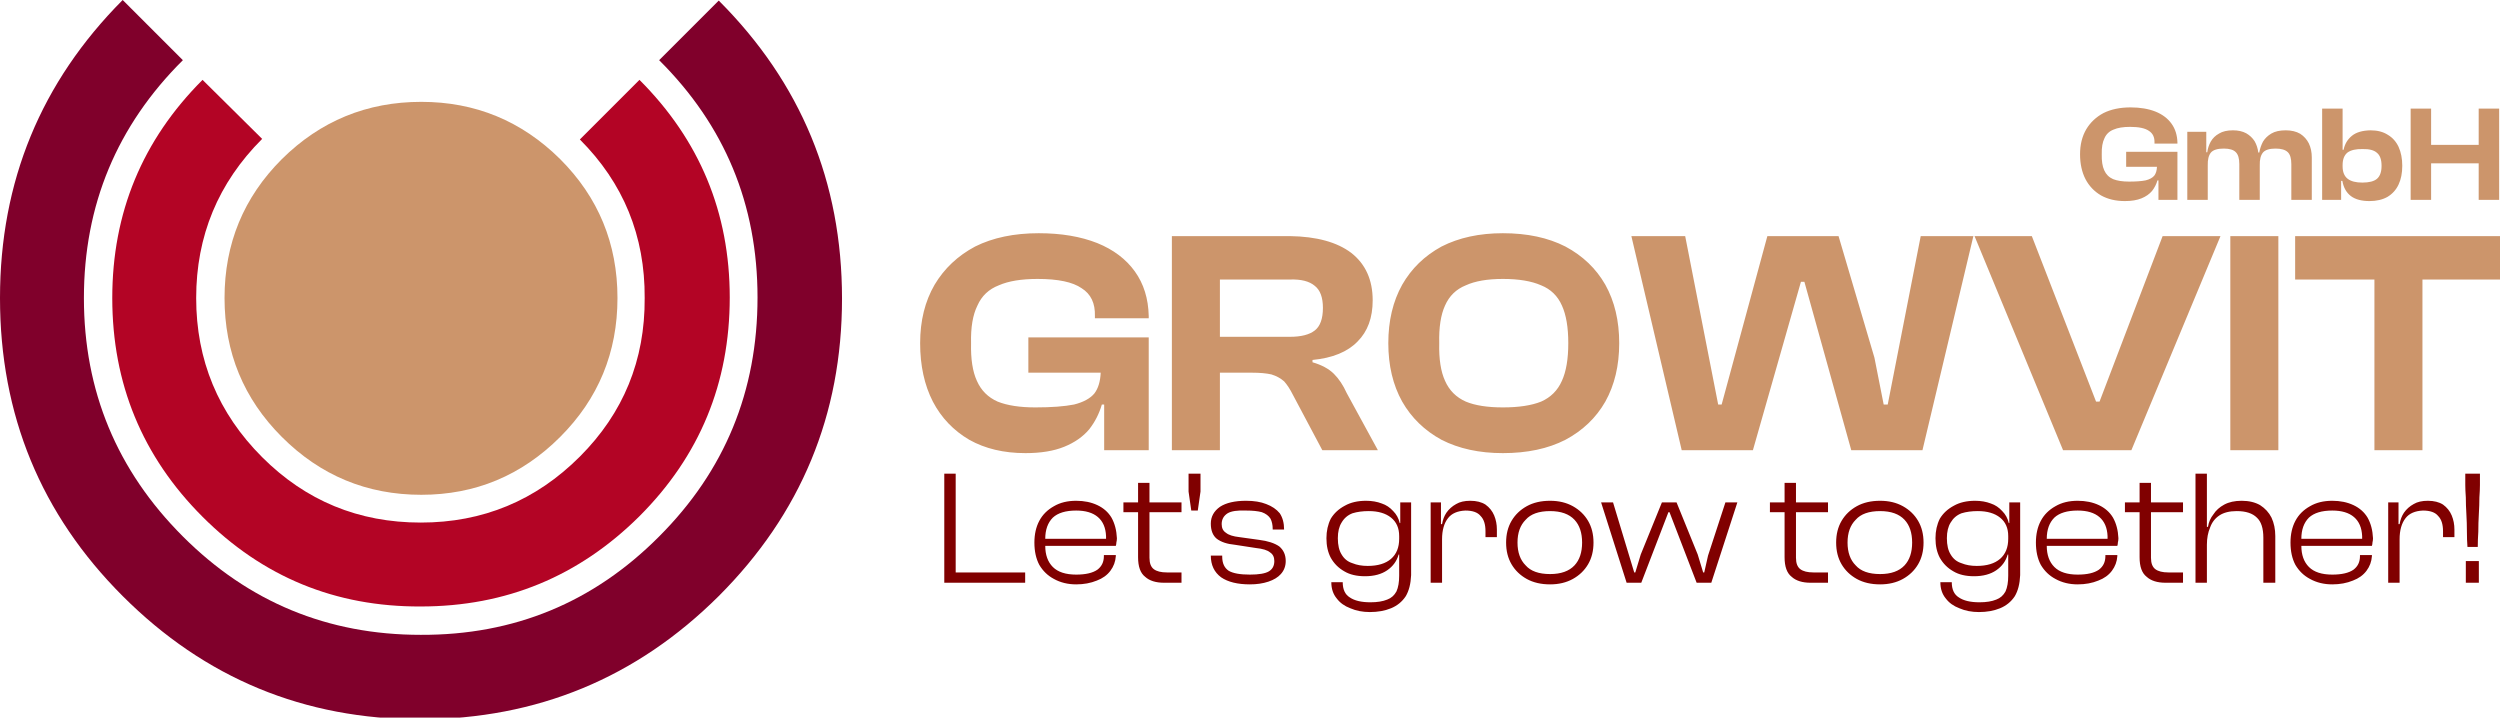 
<svg xmlns="http://www.w3.org/2000/svg" version="1.1" xmlns:xlink="http://www.w3.org/1999/xlink" preserveAspectRatio="none" x="0px" y="0px" width="216px" height="62px" viewBox="0 0 216 62">
<defs>
<g id="Layer0_0_MEMBER_0_FILL">
<path fill="#CC956B" stroke="none" d="
M 402.25 413.35
Q 402.25 406.3 397.3 401.35 392.3 396.4 385.3 396.4 378.25 396.4 373.25 401.35 368.3 406.3 368.3 413.35 368.3 420.4 373.25 425.35 378.25 430.35 385.3 430.35 392.3 430.35 397.3 425.35 402.25 420.4 402.25 413.35 Z"/>

<path fill="#B30425" stroke="none" d="
M 399 399.65
Q 404.65 405.3 404.6 413.35 404.65 421.4 399 427.05 393.3 432.75 385.25 432.75 377.2 432.75 371.55 427.1 365.85 421.4 365.85 413.35 365.85 405.3 371.55 399.6
L 366.4 394.5
Q 358.6 402.3 358.6 413.35 358.6 424.45 366.4 432.25 374.2 440.05 385.25 440 396.3 440 404.15 432.2 411.95 424.4 411.95 413.3 411.95 402.3 404.15 394.5
L 399 399.65 Z"/>

<path fill="#80002B" stroke="none" d="
M 364.7 392.8
L 359.5 387.6
Q 348.9 398.25 348.9 413.35 348.9 428.5 359.5 439.1 370.15 449.75 385.25 449.75 400.35 449.7 411 439.1 421.65 428.45 421.65 413.4 421.65 398.3 411 387.65
L 405.85 392.8
Q 414.35 401.25 414.35 413.3 414.35 425.45 405.85 433.95 397.35 442.5 385.25 442.45 373.2 442.45 364.7 433.95 356.15 425.4 356.15 413.35 356.15 401.3 364.7 392.8 Z"/>
</g>

<g id="Layer0_0_MEMBER_1_MEMBER_0_FILL">
<path fill="#800000" stroke="none" d="
M 470.3 427.9
L 470.55 429.65 471.15 429.65 471.4 427.9 471.4 426.25 470.3 426.25 470.3 427.9
M 478.05 431.35
L 478.05 431.4 479.1 431.4
Q 479.1 430.5 478.7 429.9 478.25 429.35 477.45 429.05 476.7 428.75 475.6 428.75 474.05 428.75 473.2 429.3 472.35 429.9 472.35 430.85 472.35 431.8 472.9 432.25 473.5 432.7 474.55 432.8
L 476.5 433.1
Q 477.45 433.2 477.8 433.5 478.2 433.75 478.2 434.3 478.2 434.95 477.7 435.25 477.2 435.55 475.95 435.55 474.6 435.55 474 435.2 473.4 434.8 473.4 433.9
L 473.4 433.8 472.35 433.8
Q 472.35 435.1 473.3 435.8 474.25 436.45 475.95 436.45 476.9 436.45 477.65 436.2 478.4 435.95 478.8 435.5 479.25 435 479.25 434.3 479.25 433.45 478.65 432.95 478 432.5 476.8 432.35
L 475 432.1
Q 474.1 432 473.75 431.7 473.35 431.45 473.35 430.9 473.35 430.25 473.9 429.9 474.4 429.6 475.6 429.65 476.5 429.65 477.05 429.8 477.6 430 477.85 430.4 478.05 430.8 478.05 431.35
M 448.85 426.25
L 447.8 426.25 447.8 436.3 455.25 436.3 455.25 435.35 448.85 435.35 448.85 426.25
M 464.3 429.8
L 465.65 429.8 465.65 433.95
Q 465.65 435.25 466.3 435.75 466.9 436.3 468.05 436.3
L 469.65 436.3 469.65 435.35 468.3 435.35
Q 467.5 435.35 467.1 435.05 466.7 434.75 466.7 434
L 466.7 429.8 469.65 429.8 469.65 428.9 466.7 428.9 466.7 427.1 465.65 427.1 465.65 428.9 464.3 428.9 464.3 429.8
M 456.55 430.6
Q 456.1 431.45 456.1 432.6 456.1 433.8 456.55 434.65 457.05 435.5 457.9 435.95 458.8 436.45 459.95 436.45 461 436.45 461.85 436.1 462.65 435.8 463.1 435.2 463.55 434.6 463.6 433.85
L 463.6 433.75 462.5 433.75 462.5 433.85
Q 462.5 434.65 461.9 435.1 461.25 435.55 459.95 435.55 458.5 435.55 457.8 434.85 457.1 434.15 457.1 432.9
L 463.6 432.9
Q 463.65 432.75 463.65 432.6 463.7 432.4 463.7 432.2 463.65 431.1 463.2 430.3 462.75 429.55 461.9 429.15 461.05 428.75 459.95 428.75 458.75 428.75 457.9 429.25 457 429.75 456.55 430.6
M 457.1 432.25
Q 457.1 431 457.8 430.3 458.5 429.65 459.95 429.65 461.25 429.65 461.95 430.25 462.65 430.85 462.7 432 462.7 432.15 462.7 432.25
L 457.1 432.25
M 520.85 428.9
L 519.75 428.9 518.15 433.8 517.8 435.35 517.7 435.35 517.2 433.7 515.25 428.9 513.9 428.9 511.95 433.7 511.45 435.35 511.35 435.35 509.4 428.9 508.3 428.9 510.65 436.3 512 436.3 514.5 429.8 514.6 429.8 517.1 436.3 518.45 436.3 520.85 428.9
M 490.8 428.9
L 489.8 428.9 489.8 430.8 489.75 430.8
Q 489.6 430.15 489.15 429.7 488.7 429.2 488.1 429 487.45 428.75 486.65 428.75 485.5 428.75 484.7 429.2 483.85 429.65 483.4 430.4 483 431.2 483 432.2 483 433.25 483.4 434 483.85 434.8 484.65 435.25 485.4 435.7 486.55 435.7 487.8 435.7 488.6 435.15 489.4 434.6 489.65 433.7
L 489.7 433.7 489.7 435.65
Q 489.7 436.55 489.45 437.1 489.15 437.65 488.6 437.85 488 438.1 487.05 438.1 485.8 438.1 485.15 437.65 484.5 437.25 484.5 436.25
L 483.45 436.25
Q 483.45 437.15 483.95 437.75 484.4 438.35 485.2 438.65 486 439 487 439 488.1 439 488.95 438.65 489.8 438.3 490.3 437.55 490.75 436.8 490.8 435.6
L 490.8 428.9
M 488.95 430.3
Q 489.7 430.9 489.7 432
L 489.7 432.25
Q 489.7 433.45 488.95 434.1 488.2 434.75 486.8 434.75 486 434.75 485.4 434.5 484.75 434.3 484.4 433.7 484.05 433.15 484.05 432.2 484.05 431.3 484.4 430.75 484.75 430.15 485.4 429.9 486.05 429.7 486.9 429.7 488.2 429.7 488.95 430.3
M 500.05 430.6
Q 499.55 431.45 499.55 432.6 499.55 433.75 500.05 434.6 500.55 435.45 501.45 435.95 502.35 436.45 503.6 436.45 504.8 436.45 505.7 435.95 506.6 435.45 507.1 434.6 507.6 433.75 507.6 432.6 507.6 431.45 507.1 430.6 506.6 429.75 505.7 429.25 504.8 428.75 503.6 428.75 502.35 428.75 501.45 429.25 500.55 429.75 500.05 430.6
M 503.6 429.7
Q 505.1 429.7 505.85 430.5 506.55 431.25 506.55 432.6 506.55 433.95 505.85 434.7 505.1 435.5 503.6 435.5 502.05 435.5 501.35 434.7 500.6 433.95 500.6 432.6 500.6 431.25 501.35 430.5 502.05 429.7 503.6 429.7
M 497.65 429.1
Q 497.1 428.75 496.25 428.75 495.45 428.75 494.95 429.05 494.4 429.35 494.05 429.85 493.75 430.3 493.65 430.9
L 493.55 430.9 493.55 428.9 492.6 428.9 492.6 436.3 493.65 436.3 493.65 432.3
Q 493.65 431.05 494.2 430.35 494.7 429.7 495.8 429.65 496.8 429.65 497.2 430.15 497.65 430.6 497.65 431.55
L 497.65 432.1 498.7 432.1 498.7 431.4
Q 498.7 430.7 498.45 430.1 498.2 429.5 497.65 429.1
M 548.8 430.6
Q 548.35 431.45 548.35 432.6 548.35 433.8 548.8 434.65 549.3 435.5 550.15 435.95 551.05 436.45 552.2 436.45 553.25 436.45 554.1 436.1 554.9 435.8 555.35 435.2 555.8 434.6 555.85 433.85
L 555.85 433.75 554.75 433.75 554.75 433.85
Q 554.75 434.65 554.15 435.1 553.5 435.55 552.2 435.55 550.75 435.55 550.05 434.85 549.35 434.15 549.35 432.9
L 555.85 432.9
Q 555.9 432.75 555.9 432.6 555.95 432.4 555.95 432.2 555.9 431.1 555.45 430.3 555 429.55 554.15 429.15 553.3 428.75 552.2 428.75 551 428.75 550.15 429.25 549.25 429.75 548.8 430.6
M 549.35 432.25
Q 549.35 431 550.05 430.3 550.75 429.65 552.2 429.65 553.5 429.65 554.2 430.25 554.9 430.85 554.95 432 554.95 432.15 554.95 432.25
L 549.35 432.25
M 561.9 429.8
L 561.9 428.9 558.95 428.9 558.95 427.1 557.9 427.1 557.9 428.9 556.55 428.9 556.55 429.8 557.9 429.8 557.9 433.95
Q 557.9 435.25 558.55 435.75 559.15 436.3 560.3 436.3
L 561.9 436.3 561.9 435.35 560.55 435.35
Q 559.75 435.35 559.35 435.05 558.95 434.75 558.95 434
L 558.95 429.8 561.9 429.8
M 529.2 429.8
L 529.2 428.9 526.25 428.9 526.25 427.1 525.2 427.1 525.2 428.9 523.85 428.9 523.85 429.8 525.2 429.8 525.2 433.95
Q 525.2 435.25 525.85 435.75 526.45 436.3 527.6 436.3
L 529.2 436.3 529.2 435.35 527.85 435.35
Q 527.05 435.35 526.65 435.05 526.25 434.75 526.25 434
L 526.25 429.8 529.2 429.8
M 540.8 429.2
Q 539.95 429.65 539.5 430.4 539.1 431.2 539.1 432.2 539.1 433.25 539.5 434 539.95 434.8 540.75 435.25 541.5 435.7 542.65 435.7 543.9 435.7 544.7 435.15 545.5 434.6 545.75 433.7
L 545.8 433.7 545.8 435.65
Q 545.8 436.55 545.55 437.1 545.25 437.65 544.7 437.85 544.1 438.1 543.15 438.1 541.9 438.1 541.25 437.65 540.6 437.25 540.6 436.25
L 539.55 436.25
Q 539.55 437.15 540.05 437.75 540.5 438.35 541.3 438.65 542.1 439 543.1 439 544.2 439 545.05 438.65 545.9 438.3 546.4 437.55 546.85 436.8 546.9 435.6
L 546.9 428.9 545.9 428.9 545.9 430.8 545.85 430.8
Q 545.7 430.15 545.25 429.7 544.8 429.2 544.2 429 543.55 428.75 542.75 428.75 541.6 428.75 540.8 429.2
M 540.15 432.2
Q 540.15 431.3 540.5 430.75 540.85 430.15 541.5 429.9 542.15 429.7 543 429.7 544.3 429.7 545.05 430.3 545.8 430.9 545.8 432
L 545.8 432.25
Q 545.8 433.45 545.05 434.1 544.3 434.75 542.9 434.75 542.1 434.75 541.5 434.5 540.85 434.3 540.5 433.7 540.15 433.15 540.15 432.2
M 538 432.6
Q 538 431.45 537.5 430.6 537 429.75 536.1 429.25 535.2 428.75 534 428.75 532.75 428.75 531.85 429.25 530.95 429.75 530.45 430.6 529.95 431.45 529.95 432.6 529.95 433.75 530.45 434.6 530.95 435.45 531.85 435.95 532.75 436.45 534 436.45 535.2 436.45 536.1 435.95 537 435.45 537.5 434.6 538 433.75 538 432.6
M 534 429.7
Q 535.5 429.7 536.25 430.5 536.95 431.25 536.95 432.6 536.95 433.95 536.25 434.7 535.5 435.5 534 435.5 532.45 435.5 531.75 434.7 531 433.95 531 432.6 531 431.25 531.75 430.5 532.45 429.7 534 429.7
M 587.95 436.3
L 589.15 436.3 589.15 434.3 587.95 434.3 587.95 436.3
M 589.25 426.25
L 587.9 426.25 587.9 427.3
Q 587.9 427.75 587.95 428.45 587.95 429.15 588 429.95 588.05 430.8 588.05 431.6 588.05 432.35 588.1 433
L 589.05 433
Q 589.05 432.35 589.1 431.6 589.1 430.8 589.15 429.95 589.2 429.15 589.2 428.45 589.25 427.75 589.25 427.3
L 589.25 426.25
M 569 429.15
Q 568.3 428.75 567.3 428.75 566.35 428.75 565.7 429.1 565.05 429.45 564.7 430 564.3 430.5 564.2 431.15
L 564.1 431.15 564.1 426.25 563.05 426.25 563.05 436.3 564.1 436.3 564.1 432.8
Q 564.1 431.9 564.4 431.2 564.65 430.5 565.25 430.1 565.85 429.7 566.85 429.7 568.1 429.7 568.7 430.3 569.3 430.85 569.3 432.15
L 569.3 436.3 570.4 436.3 570.4 432
Q 570.4 431.05 570.05 430.3 569.7 429.6 569 429.15
M 579.3 432.9
Q 579.35 432.75 579.35 432.6 579.4 432.4 579.4 432.2 579.35 431.1 578.9 430.3 578.45 429.55 577.6 429.15 576.75 428.75 575.65 428.75 574.45 428.75 573.6 429.25 572.7 429.75 572.25 430.6 571.8 431.45 571.8 432.6 571.8 433.8 572.25 434.65 572.75 435.5 573.6 435.95 574.5 436.45 575.65 436.45 576.7 436.45 577.55 436.1 578.35 435.8 578.8 435.2 579.25 434.6 579.3 433.85
L 579.3 433.75 578.2 433.75 578.2 433.85
Q 578.2 434.65 577.6 435.1 576.95 435.55 575.65 435.55 574.2 435.55 573.5 434.85 572.8 434.15 572.8 432.9
L 579.3 432.9
M 578.4 432
Q 578.4 432.15 578.4 432.25
L 572.8 432.25
Q 572.8 431 573.5 430.3 574.2 429.65 575.65 429.65 576.95 429.65 577.65 430.25 578.35 430.85 578.4 432
M 581.75 428.9
L 580.8 428.9 580.8 436.3 581.85 436.3 581.85 432.3
Q 581.85 431.05 582.4 430.35 582.9 429.7 584 429.65 585 429.65 585.4 430.15 585.85 430.6 585.85 431.55
L 585.85 432.1 586.9 432.1 586.9 431.4
Q 586.9 430.7 586.65 430.1 586.4 429.5 585.85 429.1 585.3 428.75 584.45 428.75 583.65 428.75 583.15 429.05 582.6 429.35 582.25 429.85 581.95 430.3 581.85 430.9
L 581.75 430.9 581.75 428.9 Z"/>
</g>

<g id="Layer0_0_MEMBER_1_MEMBER_1_FILL">
<path fill="#CC956B" stroke="none" d="
M 571.55 406.65
L 571.55 421.4 575.7 421.4 575.7 406.65 582.55 406.65 582.55 402.9 564.7 402.9 564.7 406.65 571.55 406.65
M 461.2 403.5
Q 459.05 402.65 456.15 402.65 452.95 402.65 450.65 403.8 448.4 405 447.15 407.1 445.9 409.25 445.9 412.15 445.9 415.05 447 417.2 448.1 419.3 450.15 420.5 452.2 421.65 455 421.65 457 421.65 458.35 421.1 459.7 420.55 460.5 419.6 461.25 418.65 461.6 417.45
L 461.8 417.45 461.8 421.4 465.65 421.4 465.65 411.65 455.25 411.65 455.25 414.7 461.5 414.7
Q 461.45 415.85 460.95 416.5 460.4 417.15 459.2 417.45 457.95 417.7 455.85 417.7 453.85 417.7 452.6 417.2 451.35 416.65 450.8 415.4 450.25 414.2 450.3 412.15 450.25 410.1 450.85 408.9 451.4 407.65 452.7 407.15 453.95 406.6 456.05 406.6 458.7 406.6 459.85 407.4 461.05 408.15 461 409.8
L 461 410 465.65 410 465.65 409.8
Q 465.6 407.55 464.45 405.95 463.3 404.35 461.2 403.5
M 483.15 404.35
Q 481.3 402.95 477.85 402.9
L 467.65 402.9 467.65 421.4 471.8 421.4 471.8 414.7 474.55 414.7
Q 475.6 414.7 476.25 414.85 476.9 415.05 477.35 415.45 477.75 415.9 478.1 416.6
L 480.65 421.4 485.45 421.4 482.75 416.45
Q 482.3 415.45 481.65 414.8 481 414.15 479.8 413.8
L 479.8 413.6
Q 482.4 413.35 483.7 412 485 410.7 485 408.45 485 405.8 483.15 404.35
M 477.85 406.65
Q 479.3 406.6 480 407.2 480.7 407.75 480.7 409.1 480.7 410.5 480 411.05 479.3 411.6 477.85 411.6
L 471.8 411.6 471.8 406.65 477.85 406.65
M 501.65 403.8
Q 499.4 402.65 496.25 402.65 493.2 402.65 490.95 403.8 488.75 405 487.55 407.1 486.35 409.25 486.35 412.15 486.35 415.05 487.55 417.2 488.75 419.3 490.95 420.5 493.2 421.65 496.25 421.65 499.4 421.65 501.65 420.5 503.9 419.3 505.1 417.2 506.3 415.05 506.3 412.15 506.3 409.25 505.1 407.1 503.9 405 501.65 403.8
M 496.25 406.6
Q 498.3 406.6 499.55 407.15 500.8 407.65 501.35 408.9 501.9 410.1 501.9 412.15 501.9 414.2 501.35 415.4 500.8 416.65 499.55 417.2 498.3 417.7 496.25 417.7 494.25 417.7 493.05 417.2 491.8 416.65 491.25 415.4 490.7 414.2 490.75 412.15 490.7 410.1 491.25 408.9 491.8 407.65 493.05 407.15 494.25 406.6 496.25 406.6
M 529.15 417.45
L 528.35 413.4 525.25 402.9 519.1 402.9 515.15 417.45 514.85 417.45 512 402.9 507.35 402.9 511.7 421.4 517.85 421.4 522 406.85 522.3 406.85 526.35 421.4 532.5 421.4 536.9 402.9 532.35 402.9 529.5 417.45 529.15 417.45
M 558.25 402.9
L 553.25 402.9 547.8 417.2 547.5 417.2 541.95 402.9 537 402.9 544.65 421.4 550.55 421.4 558.25 402.9
M 563.25 402.9
L 559.1 402.9 559.1 421.4 563.25 421.4 563.25 402.9 Z"/>
</g>

<g id="Layer0_0_MEMBER_1_MEMBER_1_MEMBER_0_MEMBER_0_MEMBER_0_MEMBER_0_MEMBER_0_MEMBER_0_MEMBER_0_MEMBER_0_MEMBER_0_MEMBER_0_MEMBER_0_FILL">
<path fill="#CC956B" stroke="none" d="
M 607.7 410
L 607.7 409.8
Q 607.65 407.55 606.5 405.95 605.35 404.35 603.25 403.5 601.1 402.65 598.2 402.65 595 402.65 592.7 403.8 590.45 405 589.2 407.1 587.95 409.25 587.95 412.15 587.95 415.05 589.05 417.2 590.15 419.3 592.2 420.5 594.25 421.65 597.05 421.65 599.05 421.65 600.4 421.1 601.75 420.55 602.55 419.6 603.3 418.65 603.65 417.45
L 603.85 417.45 603.85 421.4 607.7 421.4 607.7 411.65 597.3 411.65 597.3 414.7 603.55 414.7
Q 603.5 415.85 603 416.5 602.45 417.15 601.25 417.45 600 417.7 597.9 417.7 595.9 417.7 594.65 417.2 593.4 416.65 592.85 415.4 592.3 414.2 592.35 412.15 592.3 410.1 592.9 408.9 593.45 407.65 594.75 407.15 596 406.6 598.1 406.6 600.75 406.6 601.9 407.4 603.1 408.15 603.05 409.8
L 603.05 410 607.7 410
M 632.6 408
Q 631.4 407.3 629.65 407.3 627.85 407.3 626.75 407.95 625.65 408.6 625.05 409.6 624.5 410.65 624.3 411.8
L 624.1 411.8
Q 623.95 410.55 623.35 409.5 622.7 408.5 621.65 407.9 620.55 407.3 618.95 407.3 617.2 407.3 616.15 407.95 615.05 408.55 614.45 409.6 613.9 410.6 613.75 411.75
L 613.55 411.75 613.55 407.6 609.7 407.6 609.7 421.4 613.85 421.4 613.85 414.4
Q 613.8 412.65 614.5 411.8 615.2 411 617.1 411 618.85 411 619.55 411.75 620.25 412.45 620.25 414.15
L 620.25 421.4 624.4 421.4 624.4 414.4
Q 624.35 412.65 625.05 411.8 625.75 411 627.6 411 629.35 411 630.1 411.75 630.8 412.45 630.8 414.15
L 630.8 421.4 634.95 421.4 634.95 412.8
Q 634.95 411.2 634.35 409.95 633.75 408.75 632.6 408
M 652.55 410.65
Q 651.8 409.05 650.35 408.2 648.95 407.3 646.85 407.3 644.4 407.35 643.1 408.4 641.75 409.5 641.4 411.25
L 641.2 411.25 641.2 402.9 637.05 402.9 637.05 421.4 640.9 421.4 640.9 417.55 641.15 417.55
Q 641.5 419.6 642.9 420.65 644.25 421.65 646.65 421.65 648.8 421.65 650.3 420.8 651.8 419.9 652.55 418.3 653.3 416.7 653.3 414.5 653.3 412.3 652.55 410.65
M 649.1 414.5
Q 649.1 416.35 648.15 417.15 647.25 417.9 645.2 417.9 643.25 417.9 642.25 417.15 641.2 416.35 641.2 414.6
L 641.2 414.35
Q 641.2 412.6 642.2 411.8 643.25 411.05 645.25 411.1 647.25 411.05 648.15 411.85 649.1 412.6 649.1 414.5
M 672.95 402.9
L 668.8 402.9 668.8 410.25 659.15 410.25 659.15 402.9 655 402.9 655 421.4 659.15 421.4 659.15 414 668.8 414 668.8 421.4 672.95 421.4 672.95 402.9 Z"/>
</g>
</defs>

<g transform="matrix( 1, 0, 0, 1, -348.9,-387.6) ">
<use xlink:href="#Layer0_0_MEMBER_0_FILL"/>
</g>

<g transform="matrix( 0.938, 0, 0, 0.938, -338.45,-358.9) ">
<use xlink:href="#Layer0_0_MEMBER_1_MEMBER_0_FILL"/>
</g>

<g transform="matrix( 1, 0, 0, 1, -366.4,-382.5) ">
<use xlink:href="#Layer0_0_MEMBER_1_MEMBER_1_FILL"/>
</g>

<g transform="matrix( 0.426, 0, 0, 0.426, -70.75,-162.25) ">
<use xlink:href="#Layer0_0_MEMBER_1_MEMBER_1_MEMBER_0_MEMBER_0_MEMBER_0_MEMBER_0_MEMBER_0_MEMBER_0_MEMBER_0_MEMBER_0_MEMBER_0_MEMBER_0_MEMBER_0_FILL"/>
</g>
</svg>
